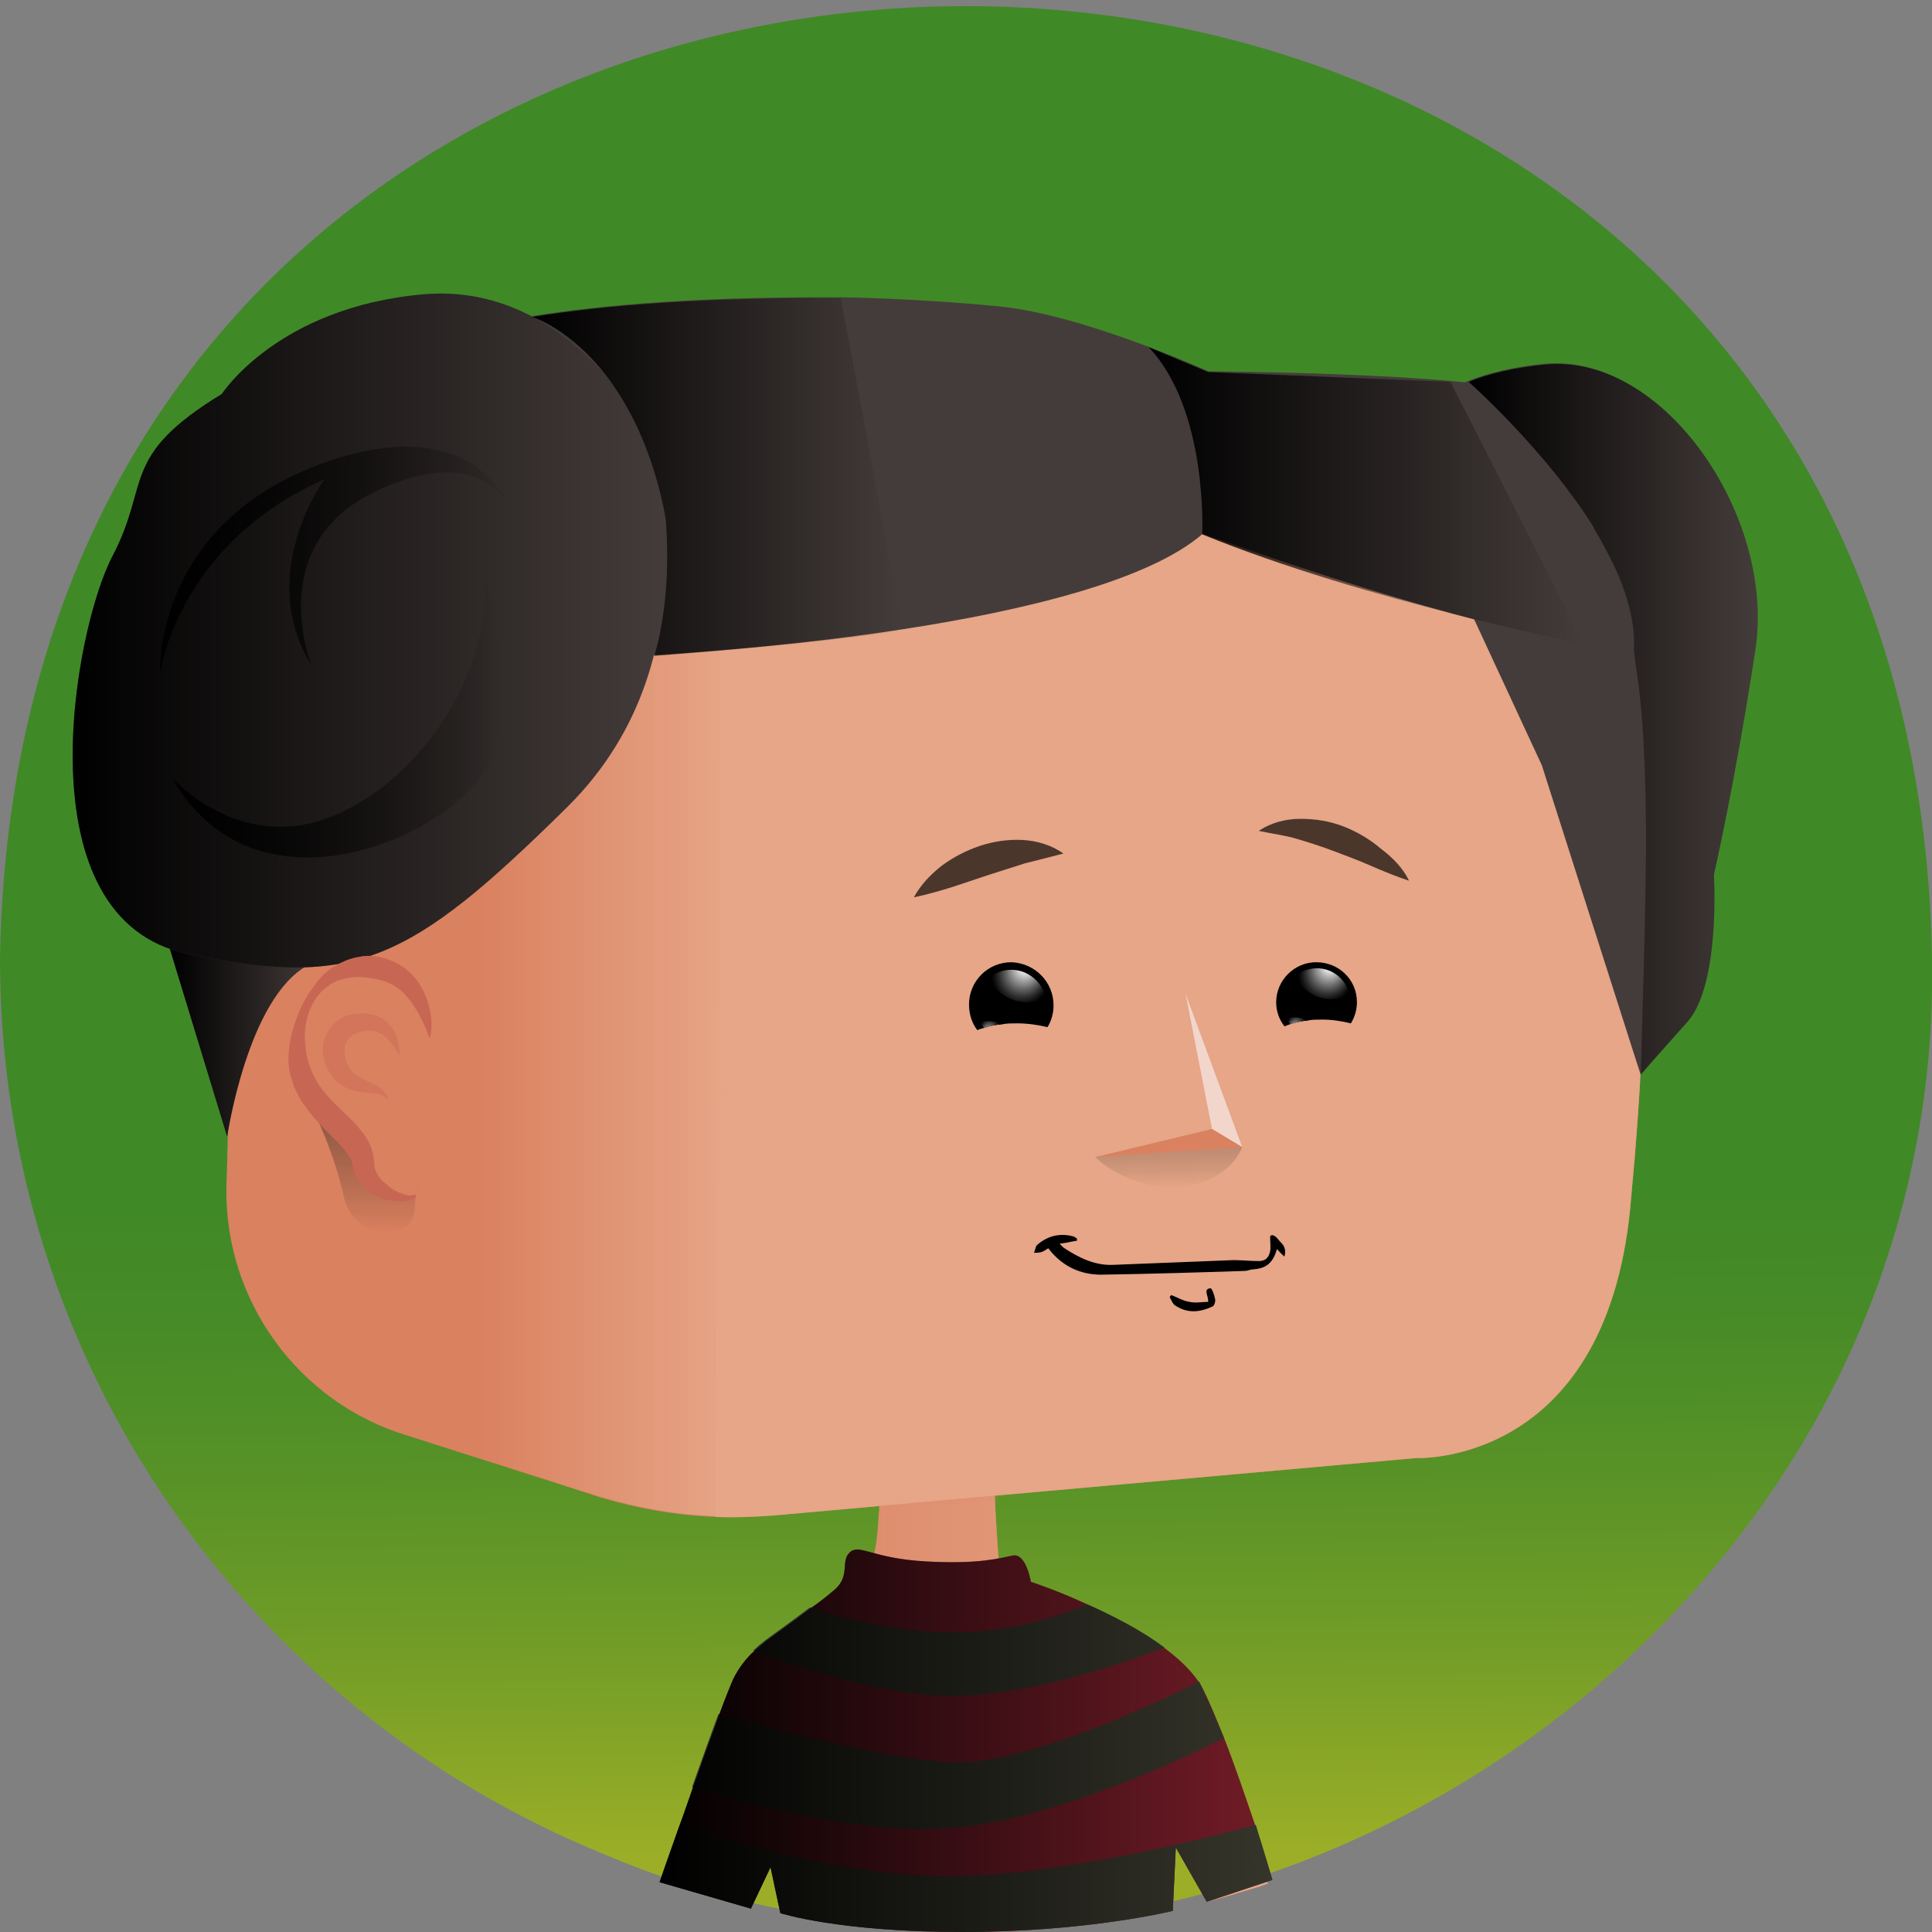 <?xml version="1.0" encoding="utf-8"?><svg xmlns="http://www.w3.org/2000/svg" viewBox="0 0 512 512"><rect x="0" y="0" width="512" height="512" fill="#808080" stroke="none"/><svg id="bg" viewBox="0 0 256 256"><linearGradient id="P6grn__a" x1="128.955" x2="127.035" y1="245.759" y2="9.177" gradientUnits="userSpaceOnUse"><stop offset="0" stop-color="#9cae27"/><stop offset=".008" stop-color="#99ad27"/><stop offset=".116" stop-color="#729d27"/><stop offset=".216" stop-color="#579227"/><stop offset=".303" stop-color="#468b27"/><stop offset=".369" stop-color="#408927"/></linearGradient><path fill="url(#P6grn__a)" d="M256 127c1.6 89.8-95.1 153.1-175.7 118.8C33.1 226.7 0 180.8 0 127c2.8-168.2 253.1-168.3 256 0z"/></svg><svg id="body" viewBox="0 0 256 256"><path fill="#da8160" d="M166.9 250h-.1c-2.3.7-4.6 1.4-6.9 2-4.3-10.9-5.7-10.9-5.2 1.2-8.7 1.8-17.6 2.8-26.7 2.8-7.5 0-14.8-.6-21.9-1.9-.7-.1-1.4-.2-2-.4.3-4.2.9-11.7 1.2-14.8l-2.1 4.7v.1l-.1.2c-1.2 1.3-3.2 5.6-4.8 8.5-3.4-.8-6.8-1.8-10.2-2.9 3.1-7.3 9.8-24 14.1-31.4 1.6-1.8 8.2-5.3 8.6-5.5 4.4-4 5.2-5 5.6-11.2 0-.3 0-.7.1-1.2v-.5-.6-.6-1.2-.5-.3-.6-.8l15.1-3.5s.1 5.3.4 10.2c.2 3.7.5 7.2.8 7.8.1.2.8.5 2 .9 0 0 .1 0 .1.1 24.1 9.9 25.5 15 32 39.4z"/><linearGradient id="PZwJp__a" x1="88.18" x2="166.86" y1="32.2" y2="32.2" gradientTransform="matrix(1 0 0 -1 0 256)" gradientUnits="userSpaceOnUse"><stop offset="0" stop-color="#e6a687" stop-opacity="0"/><stop offset=".996" stop-color="#e6a687"/><stop offset="1" stop-color="#e6a687"/></linearGradient><path fill="url(#PZwJp__a)" d="M166.9 250h-.1c-2.3.7-4.6 1.4-6.9 2-4.3-10.9-5.7-10.9-5.2 1.2-8.7 1.8-17.6 2.8-26.7 2.8-7.5 0-14.8-.6-21.9-1.9-.7-.1-1.4-.2-2-.4.3-4.2.9-11.7 1.2-14.8l-2.1 4.7v.1l-.1.2c-1.2 1.3-3.2 5.6-4.8 8.5-3.4-.8-6.8-1.8-10.2-2.9 3.1-7.3 9.8-24 14.1-31.4 1.6-1.8 8.2-5.3 8.6-5.5 4.4-4 5.2-5 5.6-11.2 0-.3 0-.7.1-1.2v-.5-.6-.6-1.2-.5-.3-.6-.8l15.1-3.5s.1 5.3.4 10.2c.2 3.7.5 7.2.8 7.8.1.2.8.5 2 .9 0 0 .1 0 .1.1 24.1 9.9 25.5 15 32 39.4z"/><linearGradient id="PZwJp__b" x1="124.4" x2="124.4" y1="191.85" y2="199.475" gradientUnits="userSpaceOnUse"><stop offset="0" stop-color="#da8160"/><stop offset="1" stop-color="#da8160" stop-opacity="0"/></linearGradient><path fill="url(#PZwJp__b)" d="M132.3 202.1c-1.5.9-3.5 1.6-6.1 1.7-3.9.2-6.8-.5-9.7-1.8 0-.6.3-5.9.3-6.7l15.1-3.5c.1 1.7.4 9.1.4 10.3z"/><path fill="#da8160" d="M106.1 254.1c-.7-.1-1.4-.2-2-.4-.3-.1-.5-.1-.8-.2.2-3.4.5-7.7.5-9.4 0-.3-.3-.5-.6-.4v-.1l1.7-5c.1-.4.7-.3.7.1l.5 15.4z"/><path fill="#e6a687" d="M168 249.6c-.4.1-.8.3-1.2.4h-.1c-1.7-5-6.4-18-8.8-23.7-.7-1.7-3.8-4.3-6.1-6.1-.1-.1-.2-.1-.3-.1l-14.1.9c-.5 0-.5-.6-.1-.7l10.3-2.2c.3-.1.4-.5.1-.7-4.9-3.1-9.5-5.2-12.5-6.5 0 0-.1 0-.1-.1-.1 0-.1-.1-.2-.1 5.5 1.7 20.7 5.3 26.1 18.3 2.2 5.1 4.9 13.5 7 20.6z"/><linearGradient id="PZwJp__c" x1="106.796" x2="120.859" y1="219.831" y2="219.831" gradientUnits="userSpaceOnUse"><stop offset="0" stop-color="#e6a687" stop-opacity="0"/><stop offset=".996" stop-color="#e6a687"/><stop offset="1" stop-color="#e6a687"/></linearGradient><path fill="url(#PZwJp__c)" d="M109.8 218.7c13.8 1.5 10.8 2.2 10.9 2.3l-9.4-.4c-.8-.1-2.6-.1-3.5 0-.5.1-1 0-.9-.6.1-.9 1.3-1.5 2.9-1.3z"/><path fill="#da8160" d="M126.8 241.4c1.7-1.2 4.7-.7 5.4-.3.5.3 14.5.8 14.4.8l-34 1.8c0 .1 12.5-1 14.2-2.3z"/><path fill="#731c27" d="M168.6 249.1l-8.7 2.9-4.1-7.2-.4 8.4s-11.3 2.8-27.8 2.8-24.2-2.5-24.2-2.5l-1.3-6.1-2.6 5.5-12.1-3.5s1.1-3.2 2.6-7.4c.6-1.6 1.2-3.4 1.8-5.1 1.2-3.4 2.5-7 3.5-9.7.8-2.2 1.5-3.9 1.8-4.6.7-1.5 1.8-2.9 2.8-3.8 1.2-1.1 2.2-1.8 2.2-1.8s2.8-2 5.3-3.9c1.2-.8 2.3-1.7 3-2.3 2.4-1.9.9-3.9 2.2-5.1 1.3-1.2 2.9.8 10.1 1.2 7.3.4 9.9-.5 11.6-.8 1.7-.2 2.3 3.5 2.3 3.5s3.4 1.1 7.5 3c3.3 1.5 7.1 3.4 10.1 5.7 1.9 1.4 3.5 2.9 4.6 4.5.2.3.4.6.6 1 .9 1.8 1.8 4 2.8 6.5 1.5 3.8 2.9 8 4.1 11.5 1.4 4.2 2.3 7.3 2.3 7.3z"/><path fill="#35352b" d="M154.3 218.3c-6.5 2.5-18.4 6.4-28 6.4-9.3 0-20.1-3.6-26.5-6 1.2-1.1 2.2-1.8 2.2-1.8s2.8-2 5.3-3.9c5.2 1.7 12.1 3.3 19.1 3.3 6.8 0 13-1.8 17.7-3.7 3.4 1.5 7.1 3.4 10.2 5.7z"/><path fill="#35352b" d="M158.9 222.8c-6.1 3.1-23.4 11.2-33 10.7-8.7-.5-23.7-4.4-30.7-6.4-1 2.7-2.3 6.3-3.5 9.7 7.4 2.3 22.7 6.4 34.6 5.4 13.1-1.1 29.9-8.9 35.9-11.9l-3.3-7.5z"/><path fill="#35352b" d="M168.6 249.1l-8.7 2.9-4.1-7.2-.4 8.4s-11.3 2.8-27.8 2.8-24.2-2.5-24.2-2.5l-1.3-6.1-2.6 5.5-12.1-3.5s1.1-3.2 2.6-7.4c8.1 2.5 23 6.6 35.5 6.6 14.7 0 34.2-5 40.9-6.8 1.3 4.2 2.2 7.3 2.2 7.3z"/><linearGradient id="PZwJp__d" x1="168.64" x2="87.29" y1="230.623" y2="230.623" gradientUnits="userSpaceOnUse"><stop offset="0" stop-opacity="0"/><stop offset="1"/></linearGradient><path fill="url(#PZwJp__d)" d="M168.6 249.1l-8.7 2.9-4.1-7.2-.4 8.4s-11.3 2.8-27.8 2.8-24.2-2.5-24.2-2.5l-1.3-6.1-2.6 5.5-12.1-3.5s1.1-3.2 2.6-7.4c.6-1.6 1.2-3.4 1.8-5.1 1.2-3.4 2.5-7 3.5-9.7.8-2.2 1.5-3.9 1.8-4.6.7-1.5 1.8-2.9 2.8-3.8 1.2-1.1 2.2-1.8 2.2-1.8s2.8-2 5.3-3.9c1.2-.8 2.3-1.7 3-2.3 2.4-1.9.9-3.9 2.2-5.1 1.3-1.2 2.9.8 10.1 1.2 7.3.4 9.9-.5 11.6-.8 1.7-.2 2.3 3.5 2.3 3.5s3.4 1.1 7.5 3c3.3 1.5 7.1 3.4 10.1 5.7 1.9 1.4 3.5 2.9 4.6 4.5.2.3.4.6.6 1 .9 1.8 1.8 4 2.8 6.5 1.5 3.8 2.9 8 4.1 11.5 1.4 4.2 2.3 7.3 2.3 7.3z"/></svg><svg id="head" viewBox="0 0 256 256"><path fill="#da8160" d="M216.6 153.5c-.2 2.2-.4 4.4-.6 6.7-3.4 34.2-28.4 33-28.4 33l-85 7.6c-2.6.2-5.2.3-7.8.2-5.2-.2-10.3-1.1-15.3-2.6-6.1-2-19.6-6.3-25.6-8.2-14.4-4.4-24.2-17.9-23.9-33l.1-3.1.8-36.1.3-16.7v-.4l.3-15.2c0-2.5.5-4.6 1.2-6.7.8-2.1 1.9-4 3.3-5.9 1.1-1.8 2.6-3.4 4.2-4.7 4-3.2 9.1-5.2 14.6-5.2h14.7l25.9 2.4c11.3.1 45.9-.1 56.6 0 11.8.3 34.7-3.6 46.6-2.4 3.9.4 6.7 1.2 8.8 2.4 2 1.1 3.4 2.6 4.3 4.4.2.3.4.7.6 1 1.2 2.2 1.5 3.2 2.6 8 .3 1.2.6 2.7 1 4.5 2.3 9.9 3.3 38.3.7 70z"/><path fill="#e6a687" d="M216.6 153.5c-.2 2.2-.4 4.4-.6 6.7-3.4 34.2-28.4 33-28.4 33l-85 7.6c-2.6.2-5.2.3-7.8.2l.2-36 .3-62.9.1-25.2 116.5-6.8c1.9 3.6 1.9 3.6 4.1 13.4 2.2 9.9 3.2 38.3.6 70z"/><linearGradient id="PZw8l__a" x1="63.105" x2="63.105" y1="86.523" y2="73.521" gradientUnits="userSpaceOnUse"><stop offset="0" stop-color="#e6a687" stop-opacity="0"/><stop offset="1" stop-color="#e6a687"/></linearGradient><path fill="url(#PZw8l__a)" d="M95.4 76.7l-.3 51-64.4-9.9.3-16.7v-.4l.3-15.2c.1-5 1.7-8.8 4.5-12.6.4-.6 1-1.6 1.5-2.1l.6-.6 57.5 6.5z"/><linearGradient id="PZw8l__b" x1="63.74" x2="96.99" y1="136.79" y2="136.79" gradientUnits="userSpaceOnUse"><stop offset="0" stop-color="#e6a687" stop-opacity="0"/><stop offset="1" stop-color="#e6a687"/></linearGradient><path fill="url(#PZw8l__b)" d="M97 200.9h-2.2c-5.2-.2-10.3-1.1-15.3-2.6l-15.7-5V72.6l31.7 4.1L97 200.9z"/><path fill="#f2d6cc" d="M211.8 69.7l-162.6.4-9-2c4-3.2 9.1-5.2 14.6-5.2h14.7l25.3-.8 42.2-1.4c3.6-.1 7.3-.1 10.9-.1 11.8.3 38.9 1.2 50.8 2.3 3.9.4 6.7 1.2 8.8 2.4 2 1.2 3.3 2.7 4.3 4.4z"/><linearGradient id="PZw8l__c" x1="124.98" x2="124.98" y1="65.114" y2="68.354" gradientUnits="userSpaceOnUse"><stop offset="0" stop-color="#e6a687" stop-opacity="0"/><stop offset="1" stop-color="#e6a687"/></linearGradient><path fill="url(#PZw8l__c)" d="M212.4 70.8L95.5 77.7l-57.9-7.1c.1-.1.2-.3.4-.4 4.2-4.4 10.2-7.2 16.8-7.2h14.7l31.5 1.9s85.8-3.1 97.7-1.9c3.9.4 6.7 1.2 8.8 2.4 2.1 1.2 3.4 2.7 4.4 4.5.2.3.3.6.5.9z"/></svg><svg id="mouth" viewBox="0 0 256 256"><path d="M169.2 165.5c.4.4.6.7 1 1 .3-1.1-.2-1.6-.6-2-.4-.5-.9-1.1-1.3-.7 0 .9.1 1.5 0 2-.2 1-.8 1.3-1.5 1.3-1.4 0-2.7-.2-4.1-.1-4.9.2-10 .4-15.2.6-2.4.1-4.5-.9-6.6-2.3l-.5-.5c.9-.1 1.6-.3 2.3-.4v-.3c-.2-.1-.4-.3-.6-.3-1.6-.4-3.2-.1-4.6 1.1-.3.2-.3.7-.5 1.1.4 0 .7 0 1-.1.3-.1.6-.3.9-.5 1.9 2.5 4.4 3.5 7 3.5 6.6-.1 13-.3 19.1-.5.3 0 .7-.2 1-.2 1.4-.1 2.6-.5 3.2-2.7zM160.1 172.5c-.8 0-1.7.2-2.5 0-.8-.1-1.6-.6-2.4-.9-.1.1-.2.2-.2.3.2.4.4.8.6 1 1.7 1.2 3.4 1 5.1.2.2-.1.4-.7.3-1-.1-.5-.4-1.4-.6-1.4-1 .1-.3.9-.3 1.8z"/></svg><svg id="eyes" viewBox="0 0 256 256"><path d="M139.6 133.2c0 1.1-.3 2.1-.8 2.9-1.3-.3-2.6-.5-4-.5-.7 0-1.3 0-1.9.1-1.1.1-1.9.3-2.5.5-.4.1-.7.2-.9.3-.7-.9-1.1-2.1-1.1-3.4 0-3.1 2.5-5.6 5.6-5.6 3.1.1 5.6 2.6 5.6 5.7z"/><radialGradient id="P7pR0__a" cx="134.779" cy="130.653" r="6.731" fx="135.977" fy="127.898" gradientUnits="userSpaceOnUse"><stop offset=".06" stop-color="#fff"/><stop offset=".206" stop-color="#a9a9a9"/><stop offset=".341" stop-color="#616161"/><stop offset=".452" stop-color="#2c2c2c"/><stop offset=".535" stop-color="#0c0c0c"/><stop offset=".581"/><stop offset="1"/></radialGradient><path fill="url(#P7pR0__a)" d="M138.6 132.2c-.8.4-1.6.6-2.5.6-2.2 0-4.2-1.3-5.1-3.2.8-.7 1.9-1.1 3-1.1 2.2 0 4.1 1.6 4.6 3.7z"/><radialGradient id="P7pR0__b" cx="131.365" cy="135.8" r="3.249" fx="132.946" fy="136.099" gradientTransform="matrix(-.256 .967 -.74 -.196 265.488 35.462)" gradientUnits="userSpaceOnUse"><stop offset=".065" stop-color="#fff"/><stop offset=".202" stop-color="#a9a9a9"/><stop offset=".33" stop-color="#616161"/><stop offset=".435" stop-color="#2c2c2c"/><stop offset=".513" stop-color="#0c0c0c"/><stop offset=".557"/></radialGradient><path fill="url(#P7pR0__b)" d="M132.9 135.7c-1.1.1-1.9.3-2.5.5-.2-.2-.4-.5-.6-.8.3-.1.7-.1 1-.1.8 0 1.5.2 2.1.4z"/><g><path d="M179.8 132.8c0 1-.3 2-.8 2.8-1.2-.3-2.5-.5-3.8-.5-.7 0-1.3 0-1.8.1-1 .1-1.8.3-2.4.5-.3.1-.6.2-.8.3-.7-.9-1.1-2-1.1-3.2 0-2.9 2.4-5.3 5.3-5.3 3 0 5.4 2.3 5.4 5.3z"/><radialGradient id="P7pR0__c" cx="175.22" cy="130.359" r="6.395" fx="176.358" fy="127.741" gradientUnits="userSpaceOnUse"><stop offset=".06" stop-color="#fff"/><stop offset=".206" stop-color="#a9a9a9"/><stop offset=".341" stop-color="#616161"/><stop offset=".452" stop-color="#2c2c2c"/><stop offset=".535" stop-color="#0c0c0c"/><stop offset=".581"/><stop offset="1"/></radialGradient><path fill="url(#P7pR0__c)" d="M178.8 131.8c-.7.4-1.5.6-2.4.6-2.1 0-4-1.3-4.8-3.1.8-.6 1.8-1 2.9-1 2.1 0 3.9 1.5 4.3 3.5z"/><radialGradient id="P7pR0__d" cx="171.977" cy="135.249" r="3.086" fx="173.479" fy="135.533" gradientTransform="matrix(-.256 .967 -.74 -.196 316.101 -4.453)" gradientUnits="userSpaceOnUse"><stop offset=".065" stop-color="#fff"/><stop offset=".202" stop-color="#a9a9a9"/><stop offset=".33" stop-color="#616161"/><stop offset=".435" stop-color="#2c2c2c"/><stop offset=".513" stop-color="#0c0c0c"/><stop offset=".557"/></radialGradient><path fill="url(#P7pR0__d)" d="M173.4 135.2c-1 .1-1.8.3-2.4.5-.2-.2-.4-.5-.5-.8.3-.1.6-.1 1-.1.7 0 1.3.2 1.9.4z"/></g></svg><svg id="eyebrows" x="0" y="0" version="1.1" viewBox="0 0 256 256" xml:space="preserve"><path d="M121.1 118.9c.9-1.7 2.3-3.1 3.7-4.2 1.5-1.1 3.2-2 5-2.6 1.8-.6 3.7-.9 5.7-.8 1.9.1 3.9.7 5.4 1.8-1.9.5-3.5.9-5.1 1.3-1.6.5-3.1 1-4.7 1.5l-4.8 1.6c-1.6.5-3.3 1-5.2 1.4zM186.7 116.7c-1.8-.6-3.5-1.3-5.1-2-1.6-.7-3.2-1.3-4.8-1.9-1.6-.6-3.1-1.1-4.8-1.6-1.6-.5-3.3-.7-5.2-1.1 1.6-1.1 3.6-1.6 5.5-1.6 2 0 3.9.3 5.7 1 1.8.7 3.5 1.7 4.9 2.9 1.6 1.2 3 2.6 3.8 4.3z" style="fill:#4b362c"/></svg><svg id="hair" viewBox="0 0 256 256"><path fill="#443c3a" d="M232.6 86.1c-2.7 17.7-5.5 29.8-5.5 29.8s.9 14.5-3.5 19.5c-4.4 4.9-6.2 7-6.2 7l-1-3.1-12.1-37.9-9-19.4-5.1-10.9-.1-.3L186 62l-1.8-3.9s.5-.8 1.6-2c1.5-1.6 4.2-3.8 8.7-5.6 2.7-1.1 6.1-1.9 10.2-2.3 15.8-1.4 30.6 20.3 27.9 37.9z"/><path fill="#443c3a" d="M216.5 86.1c-19.3-1.4-57.1-15.4-57.1-15.4-7.1 6.2-23.6 10.2-39.9 12.7-12.4 1.9-24.8 2.9-32.8 3.4-5.5.4-9 .5-9 .5l-5.9-26.7-1.4-6.2 11.3-2.8 21.1-5.3s3.8.3 10 .9c24.9 2.5 88 9.1 97 14.8 2.1 1.3 3.6 2.9 4.7 4.7 5 8.1 2 19.4 2 19.4zM22.5 125.7l7.6 24.9s2.7-18.4 10.7-22.7c8-4.3-13.1-12.5-13.1-12.5l-5.2 10.3z"/><linearGradient id="PZGVv__a" x1="22.482" x2="42.601" y1="133.091" y2="133.091" gradientUnits="userSpaceOnUse"><stop offset="0" stop-color="#000000"/><stop offset="1" stop-color="#000000" stop-opacity="0"/></linearGradient><path fill="url(#PZGVv__a)" d="M22.5 125.7l7.6 24.9s2.7-18.4 10.7-22.7c8-4.3-13.1-12.5-13.1-12.5l-5.2 10.3z"/><path fill="#443c3a" d="M176.8 69.9l-57.6-8.2-3.8-.1-29.2-.6-14.5-.3-27.5-.7s-8.3-12.5 26.2-18.1c9.8-1.6 23-2.6 40.9-2.5h.3s9.6.1 20.8 1.2c11.2 1.1 27.7 8.6 27.7 8.6s33.5.2 42.3 2.8c0 0 9.4 7.6 12 14.8 2.6 7.2-37.6 3.1-37.6 3.1z"/><linearGradient id="PZGVv__b" x1="194.44" x2="232.928" y1="95.87" y2="95.87" gradientUnits="userSpaceOnUse"><stop offset="0" stop-color="#000000"/><stop offset="1" stop-color="#000000" stop-opacity="0"/></linearGradient><path fill="url(#PZGVv__b)" d="M232.6 86.1c-2.7 17.7-5.5 29.8-5.5 29.8s.9 14.5-3.5 19.5c-4.4 4.9-6.2 7-6.2 7-.2 3.6.3-3.7 0 0 0 0 .8-24.9.7-33.1-.2-16.5-1.2-19.1-1.6-23.2.2-3.2-.7-6.6-2.1-10-.9-2-2-4.1-3.2-6.1v-.1c-.9-1.4-1.8-2.8-2.8-4.1-1.6-2.2-3.3-4.3-4.9-6.1-4.7-5.4-8.9-9.1-8.9-9.1 2.7-1.1 6.1-1.9 10.2-2.3 15.7-1.5 30.5 20.2 27.8 37.8z"/><path fill="#443c3a" d="M29.4 52.2S36.8 40.7 56.1 39s29.5 18.3 29.5 18.3S95.9 86.5 75.1 107s-28 24-50.2 19.4-15.1-43-10-52.7.9-13.2 14.5-21.5z"/><linearGradient id="PZGVv__c" x1="70.42" x2="119.45" y1="63.115" y2="63.115" gradientUnits="userSpaceOnUse"><stop offset="0" stop-color="#000000"/><stop offset="1" stop-color="#000000" stop-opacity="0"/></linearGradient><path fill="url(#PZGVv__c)" d="M86.7 86.9c.1-.4 2.4-7.3 1.5-18.2-.5-2.8-1.2-5.4-2-7.7-1.3-3.8-2.9-6.9-4.5-9.3-5-7.6-10.8-9.6-11.2-9.7 9.8-1.6 23-2.6 40.9-2.5l1.5 7.9 2.7 14.4 4 21.8c-12.6 1.7-24.9 2.7-32.9 3.3z"/><linearGradient id="PZGVv__d" x1="22.9" x2="66.497" y1="95.003" y2="95.003" gradientUnits="userSpaceOnUse"><stop offset="0" stop-color="#000000"/><stop offset="1" stop-color="#000000" stop-opacity="0"/></linearGradient><path fill="url(#PZGVv__d)" d="M22.9 103.2s8.7 9.6 20.5 5.2 21.7-18.7 20.8-31.9c0 0 5.1 16.3.1 25.4s-30.5 20.4-41.4 1.3z"/><linearGradient id="PZGVv__e" x1="21.104" x2="68.293" y1="74.263" y2="74.263" gradientUnits="userSpaceOnUse"><stop offset="0" stop-color="#000000"/><stop offset="1" stop-color="#000000" stop-opacity="0"/></linearGradient><path fill="url(#PZGVv__e)" d="M41.3 88.2S34.7 72.1 50 65c15.3-7.1 18.3 3.8 18.3 3.8s-4.2-15.4-26.1-7.2-21 27.6-21 27.6S23.5 72.1 43 63.5c-.1.1-9.2 12.7-1.7 24.7z"/><linearGradient id="PZGVv__f" x1="9.563" x2="88.156" y1="83.561" y2="83.561" gradientUnits="userSpaceOnUse"><stop offset="0" stop-color="#000000"/><stop offset="1" stop-color="#000000" stop-opacity="0"/></linearGradient><path fill="url(#PZGVv__f)" d="M29.4 52.2S36.8 40.7 56.1 39s29.5 18.3 29.5 18.3S95.9 86.5 75.1 107s-28 24-50.2 19.4-15.1-43-10-52.7.9-13.2 14.5-21.5z"/><linearGradient id="PZGVv__g" x1="152.217" x2="209.892" y1="65.622" y2="65.622" gradientUnits="userSpaceOnUse"><stop offset="0" stop-color="#000000"/><stop offset="1" stop-color="#000000" stop-opacity="0"/></linearGradient><path fill="url(#PZGVv__g)" d="M159.3 70.8s.8-16.5-7.1-24.8l7.9 3.3 32.1 1.3 17.7 34.8c0-.1-28.8-5.7-50.6-14.6z"/></svg><svg id="ears" x="0" y="0" version="1.1" viewBox="0 0 256 256" xml:space="preserve"><style>.PxNpA__st2{fill:#c86654}</style><linearGradient id="PxNpA__SVGID_1_" x1="48.667" x2="48.667" y1="970.115" y2="985.406" gradientTransform="translate(0 -822)" gradientUnits="userSpaceOnUse"><stop offset="0" stop-color="#1d1d1b" stop-opacity=".4"/><stop offset="1" stop-opacity="0"/></linearGradient><path fill="url(#PxNpA__SVGID_1_)" d="M54.2 162.2c1.2-1.3.5-3.7 1.2-4.9 0 0-7.9-2.9-13.3-8.9-.9-1.8 2.2 4 3.6 10.8 1.3 3.7 6 5.6 8.5 3z"/><path fill="#da8160" d="M57 137.5s-.5-9.3-8.7-9.3-10.5 10.6-7.9 15.6 7.4 6.9 7.8 10.5c.4 3.7 5.6 5.3 7 4.2"/><path d="M56.9 137.5c-.8-2.2-1.9-4.3-3.3-5.8s-3.3-2-5.3-2.2c-.5 0-1-.1-1.5 0l-.8.1-.8.2c-.1 0-.3.1-.4.1l-.4.2c-.2.1-.5.2-.7.4-.4.3-.9.6-1.3 1.1-1.5 1.7-2.1 4.1-2 6.3.1 1.1.2 2.2.6 3.2.3 1 .7 1.8 1.3 2.7 1.2 1.8 2.9 3.2 4.6 4.9.8.9 1.8 2 2.3 3.4.1.3.2.7.3 1.1l.1 1c0 .4.1.8.3 1.2s.5.8.8 1.1c.4.3.8.7 1.2 1 .5.3.9.5 1.5.7.5.2 1.1.3 1.6.1l.2.2c-.5.5-1.2.6-1.9.7-.7 0-1.3-.1-2-.2-1.3-.3-2.5-1-3.5-2.2-.5-.6-.9-1.3-1-2.1-.1-.5-.1-.5-.2-.8-.1-.2-.1-.4-.3-.6-.4-.7-1.1-1.5-1.9-2.3-1.6-1.6-3.5-3.4-4.8-5.7-.3-.6-.6-1.1-.8-1.8-.1-.3-.2-.7-.3-1s-.2-.7-.2-1c-.2-1.3 0-2.6.2-3.9.6-2.5 1.5-4.8 3-6.8.3-.5.8-1 1.2-1.5.2-.2.5-.4.7-.6.2-.2.5-.4.8-.6l.9-.5.9-.4c.3-.1.6-.2 1-.3.3-.1.7-.1 1-.2 2.7-.3 5.7 1 7.3 3.3.8 1.1 1.3 2.3 1.6 3.6.3 1.2.4 2.5.1 3.8l-.1.1z" class="PxNpA__st2"/><g opacity=".44"><path d="M52.9 139.9c-.9-1.9-2.3-3.3-3.7-3.3-.7-.1-1.6.1-2.2.4-.6.3-1 .8-1.2 1.3-.4 1.2 0 2.9 1.1 3.9.6.5 1.4.9 2.3 1.3.5.2 1 .5 1.4.8.4.4.8.9.8 1.4-.7-.8-1.6-.8-2.6-.9-1-.1-2.1-.2-3.2-.8-1.1-.6-1.9-1.6-2.4-2.8s-.6-2.5-.1-3.8 1.6-2.4 2.8-2.8c1.2-.4 2.5-.4 3.7-.1 1.2.3 2.2 1.3 2.7 2.3.5 1 .7 2.1.6 3.1z" class="PxNpA__st2"/></g></svg><svg id="nose" viewBox="0 0 256 256"><path fill="#f2d6cc" d="M157.1 131.7l3.5 17.9 4 2.4z"/><path fill="#da8160" d="M145.2 153.3l15.4-3.7 4 2.4z"/><linearGradient id="PxXOQ__a" x1="154.872" x2="154.872" y1="152.216" y2="157.419" gradientTransform="matrix(1.708 -.039 -.039 1.002 -103.614 5.771)" gradientUnits="userSpaceOnUse"><stop offset="0" stop-color="#1d1d1b" stop-opacity=".2"/><stop offset="1" stop-opacity="0"/></linearGradient><path fill="url(#PxXOQ__a)" d="M164.6 152c-2 4.9-8.5 5.4-8.5 5.4s-6.3.3-11-4.1l19.5-1.3z"/></svg></svg>